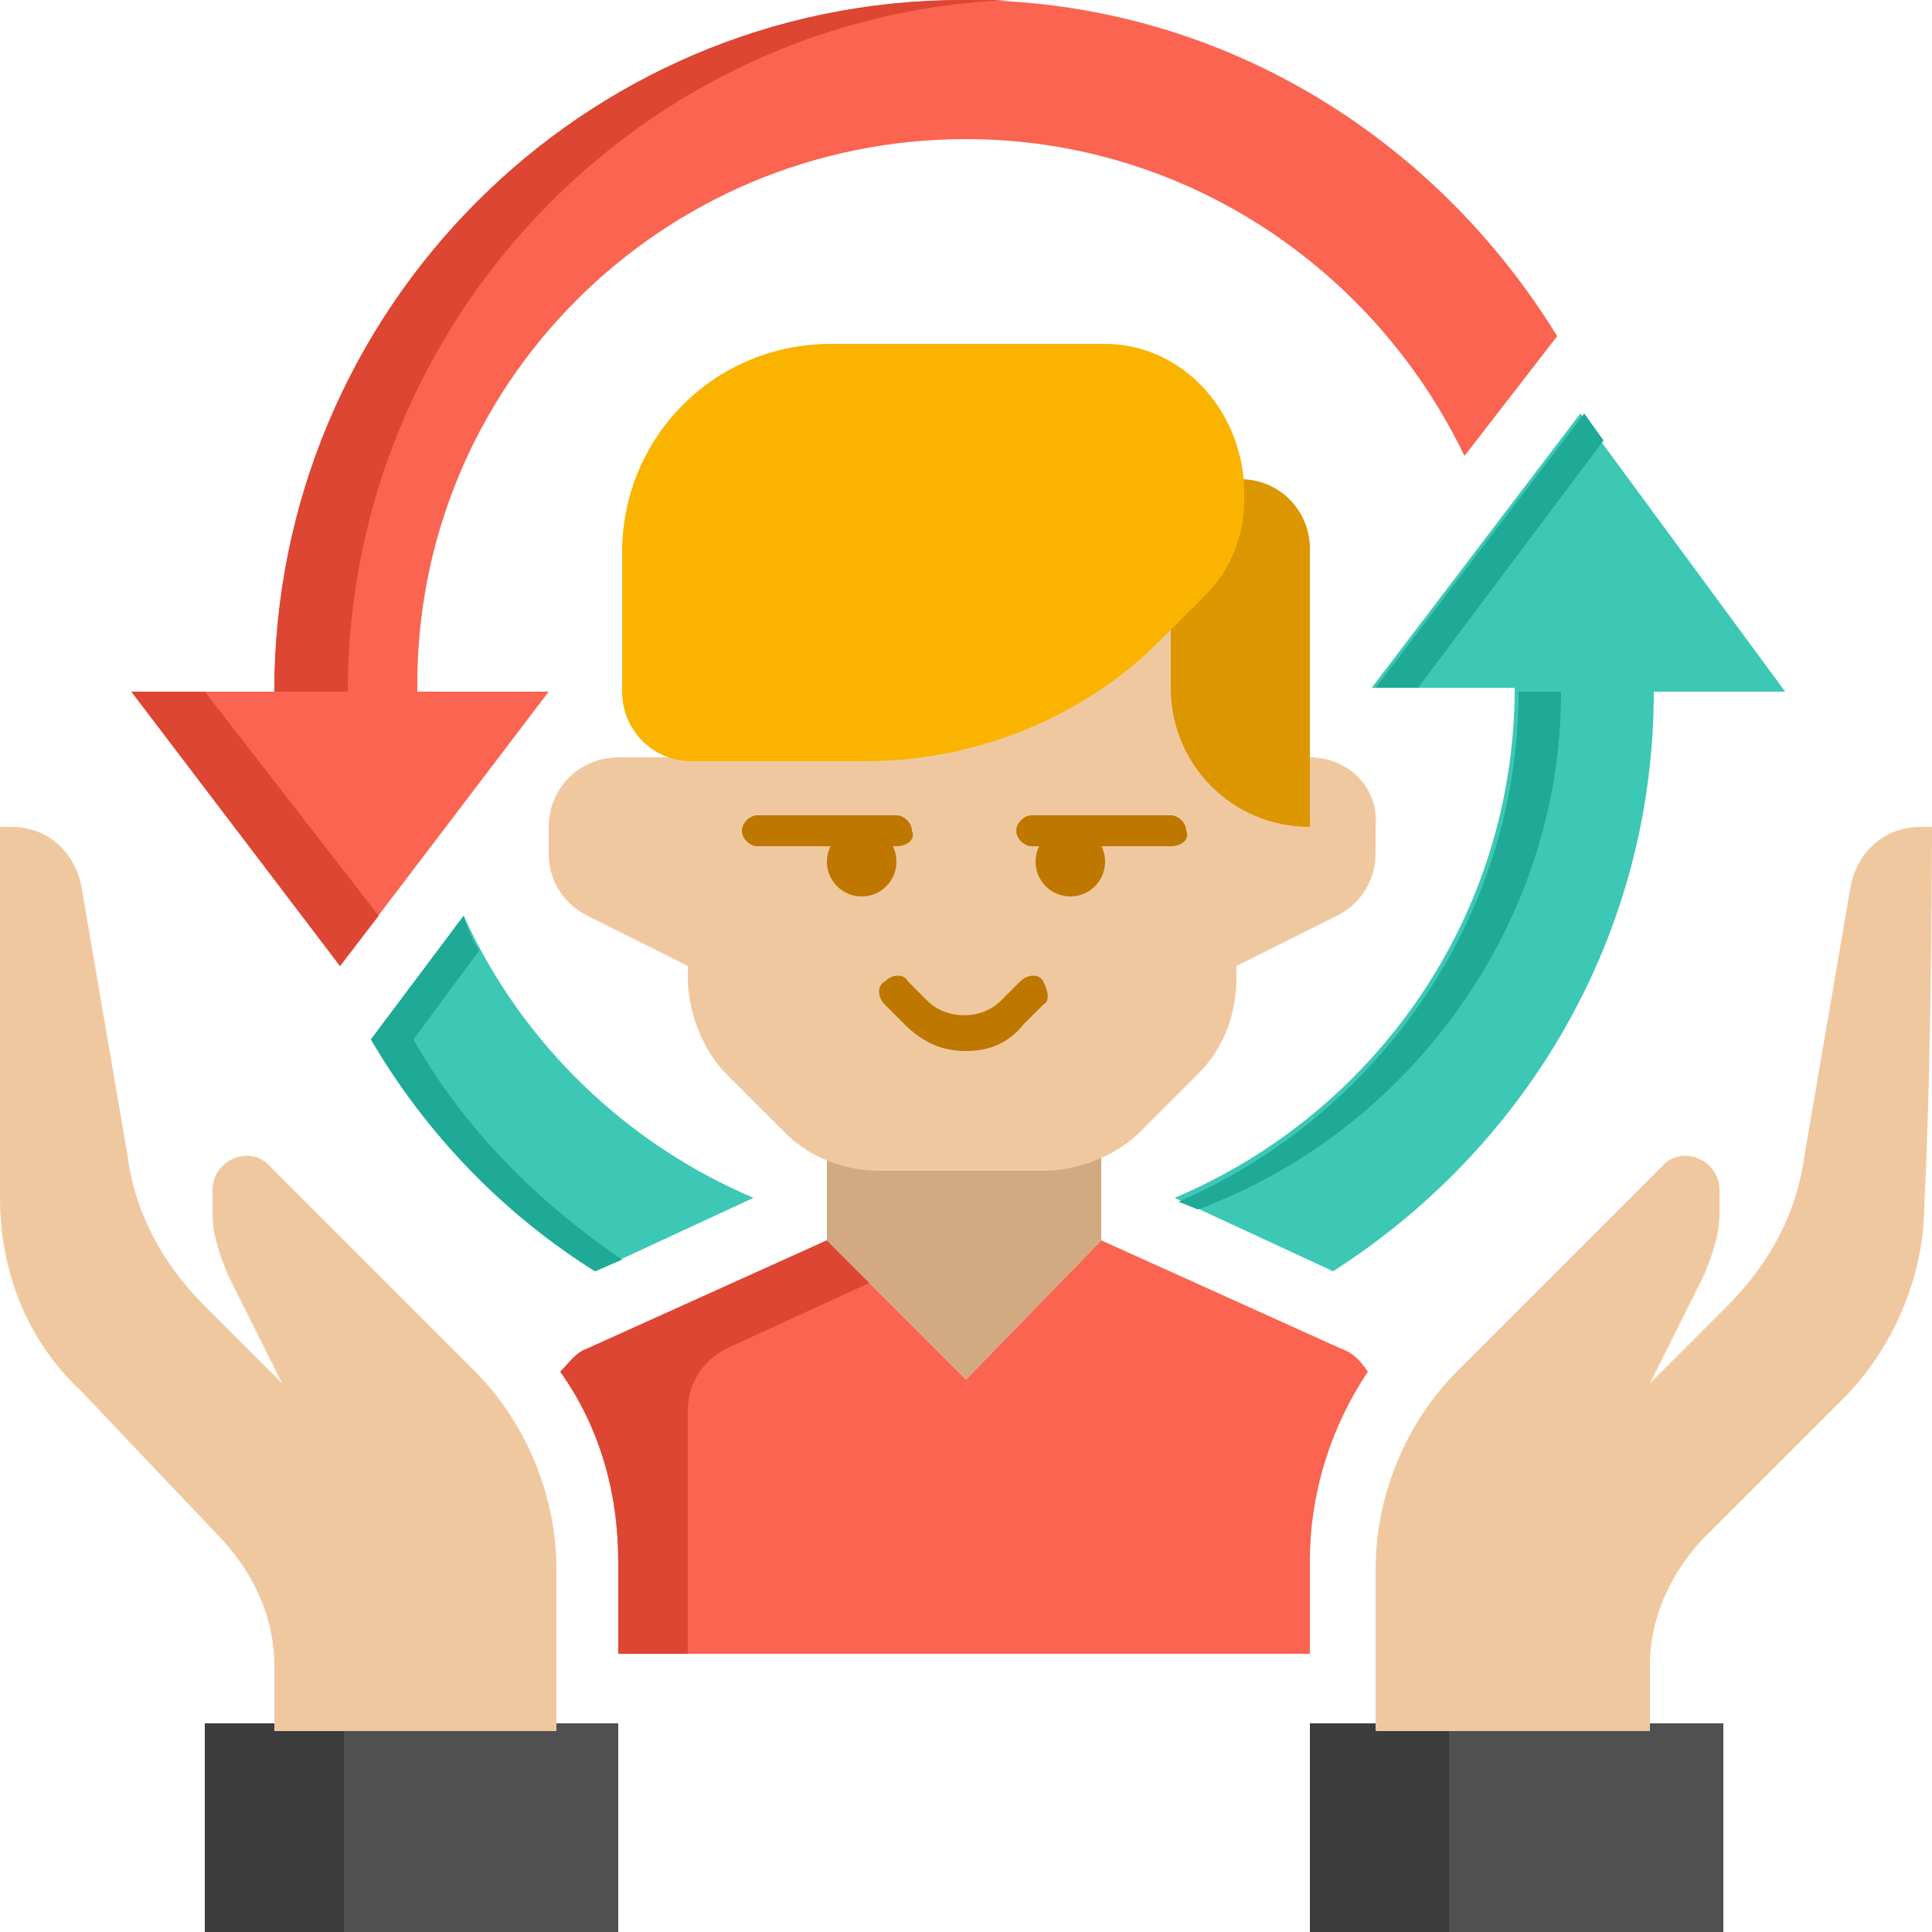<?xml version="1.0" encoding="utf-8"?>
<!-- Generator: Adobe Illustrator 26.5.0, SVG Export Plug-In . SVG Version: 6.00 Build 0)  -->
<svg version="1.1" id="Layer_1" xmlns="http://www.w3.org/2000/svg" xmlns:xlink="http://www.w3.org/1999/xlink" x="0px" y="0px"
	 width="50px" height="50px" viewBox="0 0 50 50" style="enable-background:new 0 0 50 50;" xml:space="preserve">
<style type="text/css">
	.st0{fill:#505050;}
	.st1{fill:#3C3C3C;}
	.st2{fill:#F0C8A0;}
	.st3{fill:#FA6450;}
	.st4{fill:#DC4632;}
	.st5{fill:#3CC8B4;}
	.st6{fill:#1EAA96;}
	.st7{fill:#D2AA82;}
	.st8{fill:#DC9600;}
	.st9{fill:#FAB400;}
	.st10{fill:#BE7800;}
</style>
<g id="Icons">
	<g>
		<g>
			<path class="st0" d="M5.3,44.6h10.7V50H5.3L5.3,44.6z"/>
		</g>
		<g>
			<path class="st1" d="M5.3,44.6h3.6V50H5.3V44.6z"/>
		</g>
		<g>
			<path class="st0" d="M33.9,44.6h10.7V50H33.9V44.6z"/>
		</g>
		<g>
			<path class="st1" d="M33.9,44.6h3.6V50h-3.6V44.6z"/>
		</g>
		<g>
			<path class="st2" d="M50,21.4h-0.3c-0.9,0-1.6,0.6-1.8,1.5l-1.2,7c-0.2,1.5-0.9,2.8-2,3.9l-2,2l1.4-2.8c0.2-0.5,0.4-1,0.4-1.6
				v-0.6c0-0.8-1-1.2-1.5-0.6l-5.3,5.3c-1.3,1.3-2.1,3.2-2.1,5.1v4.2h7.1v-1.7c0-1.2,0.5-2.3,1.3-3.2l3.7-3.7c1.3-1.3,2.1-3.2,2.1-5
				C50,27.3,50,21.4,50,21.4L50,21.4z"/>
		</g>
		<g>
			<path class="st2" d="M0,21.4h0.3c0.9,0,1.6,0.6,1.8,1.5l1.2,7c0.2,1.5,0.9,2.8,2,3.9l2,2l-1.4-2.8c-0.2-0.5-0.4-1-0.4-1.6v-0.6
				c0-0.8,1-1.2,1.5-0.6l5.3,5.3c1.3,1.3,2.1,3.2,2.1,5.1v4.2H7.1v-1.7c0-1.2-0.5-2.3-1.3-3.2L2.1,36C0.7,34.7,0,32.9,0,31
				C0,27.3,0,21.4,0,21.4L0,21.4z"/>
		</g>
		<g>
			<path class="st3" d="M25,0C15.1,0,7.1,8,7.1,17.9H3.4L8.8,25l5.4-7.1h-3.4C10.7,10,17.1,3.6,25,3.6c5.7,0,10.6,3.4,12.9,8.2
				l2.4-3.1C37.1,3.5,31.5,0,25,0L25,0z"/>
		</g>
		<g>
			<path class="st4" d="M9,17.9C9,8.3,16.6,0.4,26.1,0c-0.4,0-0.8,0-1.2,0C15.1,0,7.1,8,7.1,17.9H9z"/>
		</g>
		<g>
			<path class="st4" d="M5.3,17.9H3.4L8.8,25l1-1.3L5.3,17.9z"/>
		</g>
		<g>
			<path class="st3" d="M35.4,35.5c-0.2-0.3-0.4-0.5-0.7-0.6l-6.2-2.8L25,35.7l-3.6-3.6l-6.2,2.8c-0.3,0.1-0.5,0.4-0.7,0.6
				c1,1.4,1.5,3.1,1.5,4.9v2.4h17.9v-2.4C33.9,38.7,34.4,37,35.4,35.5z"/>
		</g>
		<g>
			<path class="st4" d="M21.4,32.1l-6.2,2.8c-0.3,0.1-0.5,0.4-0.7,0.6c1,1.4,1.5,3.1,1.5,4.9v2.4h1.8v-6.3c0-0.7,0.4-1.3,1-1.6
				l3.7-1.7L21.4,32.1z"/>
		</g>
		<g>
			<path class="st5" d="M40.9,10.7l-5.4,7.1h3.7c0,5.9-3.6,11-8.8,13.2l4.1,1.9c5-3.2,8.3-8.7,8.3-15h3.4L40.9,10.7z"/>
		</g>
		<g>
			<path class="st5" d="M12,23.7l-2.4,3.2c1.4,2.4,3.4,4.5,5.8,6l4.1-1.9C16.2,29.6,13.5,27,12,23.7L12,23.7z"/>
		</g>
		<g>
			<path class="st6" d="M40.4,17.9h-1.1c0,5.9-3.7,11-8.8,13.2l0.5,0.2C36.4,29.3,40.4,24,40.4,17.9L40.4,17.9z"/>
		</g>
		<g>
			<path class="st6" d="M41.5,11.4l-0.5-0.7l-5.4,7.1h1.1L41.5,11.4z"/>
		</g>
		<g>
			<path class="st6" d="M10.7,26.9l1.7-2.3c-0.2-0.3-0.3-0.6-0.4-0.9l-2.4,3.2c1.4,2.4,3.4,4.5,5.8,6l0.7-0.3
				C13.9,31.1,12,29.2,10.7,26.9z"/>
		</g>
		<g>
			<path class="st7" d="M21.4,32.1v-3.9h7.1v3.9L25,35.7L21.4,32.1z"/>
		</g>
		<g>
			<path class="st2" d="M33.9,19.6h-1.8v-5.4c0-1-0.8-1.8-1.8-1.8H19.6c-1,0-1.8,0.8-1.8,1.8v5.4h-1.8c-1,0-1.8,0.8-1.8,1.8v0.7
				c0,0.7,0.4,1.3,1,1.6l2.6,1.3v0.3c0,0.9,0.4,1.9,1,2.5l1.5,1.5c0.7,0.7,1.6,1,2.5,1h4.2c0.9,0,1.9-0.4,2.5-1l1.5-1.5
				c0.7-0.7,1-1.6,1-2.5V25l2.6-1.3c0.6-0.3,1-0.9,1-1.6v-0.7C35.7,20.4,34.9,19.6,33.9,19.6L33.9,19.6z"/>
		</g>
		<g>
			<path class="st8" d="M33.9,21.4c-2,0-3.6-1.6-3.6-3.6v-5.4h1.8c1,0,1.8,0.8,1.8,1.8V21.4z"/>
		</g>
		<g>
			<path class="st9" d="M28.6,8.9h-7.1c-3,0-5.4,2.4-5.4,5.4v3.6c0,1,0.8,1.8,1.8,1.8h4.5c2.8,0,5.6-1.1,7.6-3.1l1.2-1.2
				c0.7-0.7,1-1.6,1-2.5v-0.3C32.1,10.5,30.5,8.9,28.6,8.9L28.6,8.9z"/>
		</g>
		<g>
			<path class="st10" d="M23.2,21.9h-3.6c-0.2,0-0.4-0.2-0.4-0.4c0-0.2,0.2-0.4,0.4-0.4h3.6c0.2,0,0.4,0.2,0.4,0.4
				C23.7,21.7,23.5,21.9,23.2,21.9z"/>
		</g>
		<g>
			<circle class="st10" cx="22.3" cy="22.3" r="0.9"/>
		</g>
		<g>
			<path class="st10" d="M30.3,21.9h-3.6c-0.2,0-0.4-0.2-0.4-0.4c0-0.2,0.2-0.4,0.4-0.4h3.6c0.2,0,0.4,0.2,0.4,0.4
				C30.8,21.7,30.6,21.9,30.3,21.9z"/>
		</g>
		<g>
			<circle class="st10" cx="27.7" cy="22.3" r="0.9"/>
		</g>
		<g>
			<path class="st10" d="M25,27.2c-0.6,0-1.1-0.2-1.6-0.7l-0.5-0.5c-0.2-0.2-0.2-0.5,0-0.6c0.2-0.2,0.5-0.2,0.6,0l0.5,0.5
				c0.5,0.5,1.4,0.5,1.9,0l0.5-0.5c0.2-0.2,0.5-0.2,0.6,0s0.2,0.5,0,0.6l-0.5,0.5C26.1,27,25.6,27.2,25,27.2L25,27.2z"/>
		</g>
	</g>
</g>
</svg>
